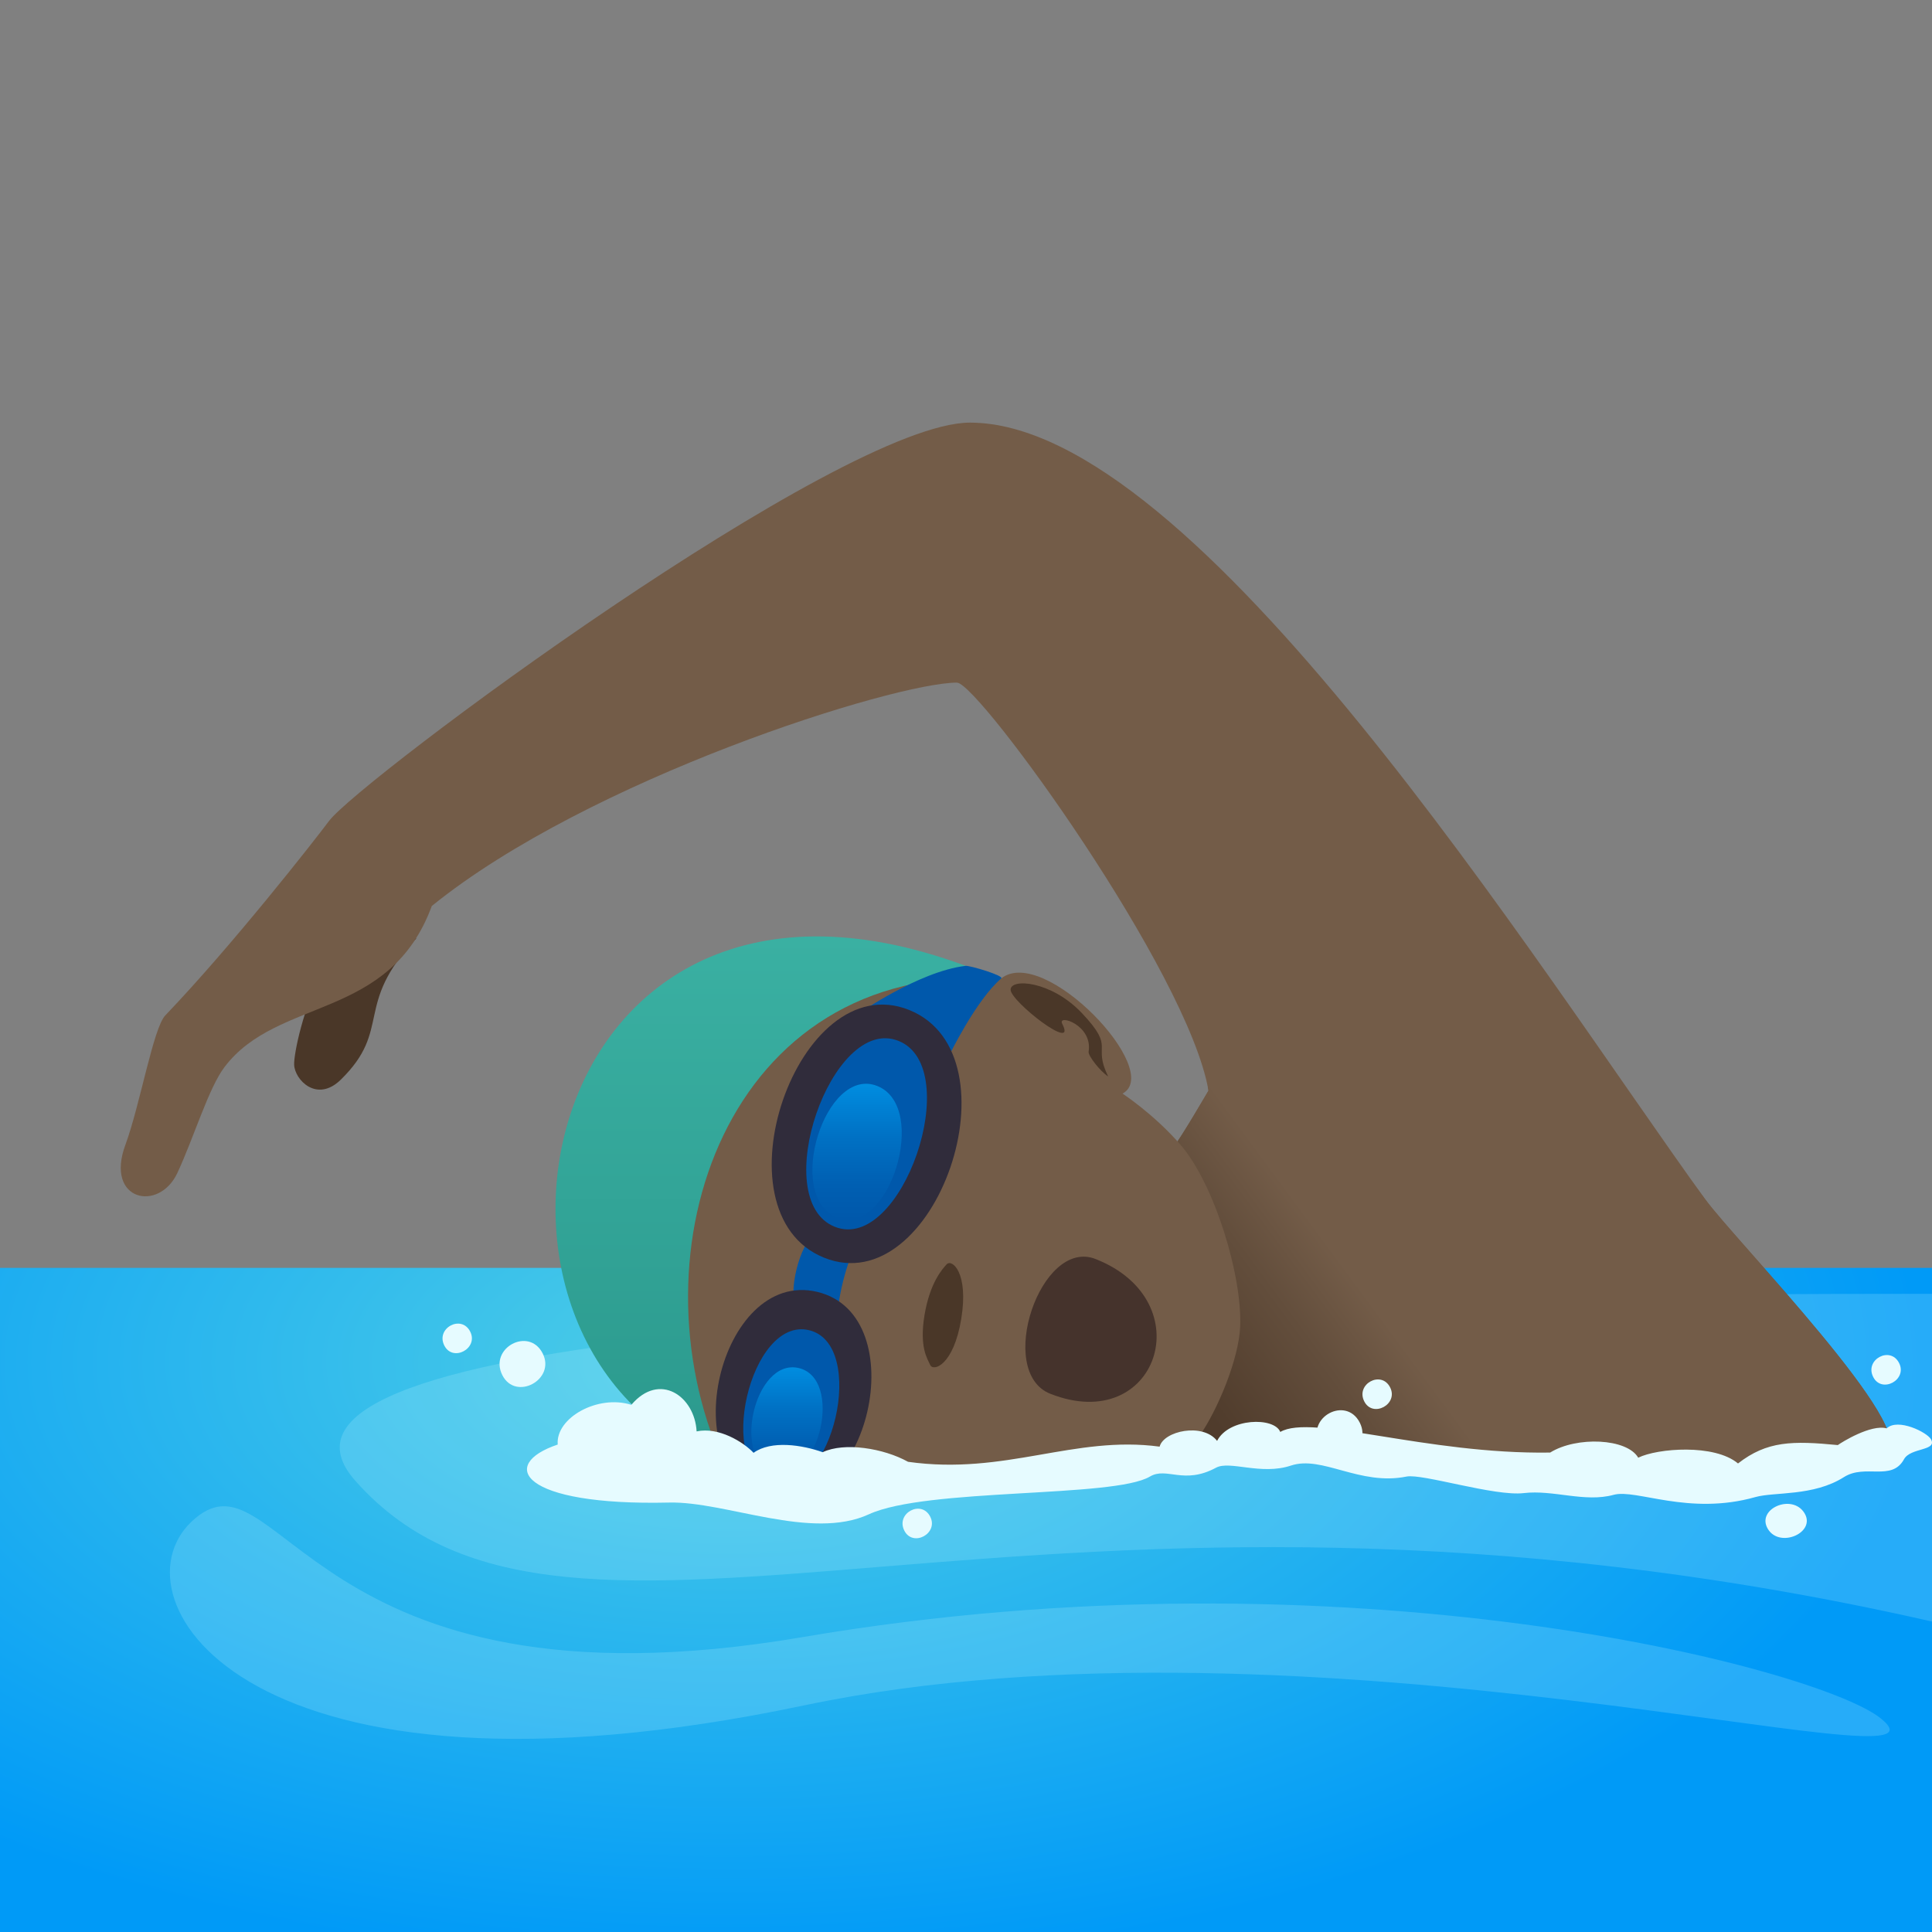 <svg xmlns="http://www.w3.org/2000/svg" xml:space="preserve" style="enable-background:new 0 0 64 64" viewBox="0 0 64 64"><rect x="0" y="0" width="64" height="64" fill="#808080" stroke="none"/><radialGradient id="a" cx="24.133" cy="35.04" r="39.604" gradientTransform="matrix(1 0 0 .506 0 27.401)" gradientUnits="userSpaceOnUse"><stop offset="0" style="stop-color:#4ecee6"/><stop offset="1" style="stop-color:#009af7"/></radialGradient><path d="M64 42H0v22h64V42z" style="fill:url(#a)"/><path d="M64 42.859c-35.507 0-56.328 1.561-52.236 6.187 7.158 8.093 22.524-2.088 52.236 4.67V42.858z" style="opacity:.2;fill:#c2f8ff"/><path d="M26.624 56.496c16.824-3.54 38.801 2.928 35.673.423-2.066-1.654-17.666-5.767-35.716-2.687-16.479 2.813-17.336-6.59-20.244-3.818-2.667 2.543 1.783 9.976 20.287 6.082z" style="opacity:.2;fill:#c2f8ff"/><path d="M56.496 39.74C50.922 32.028 39.655 14 32.129 14l-.42 8.612c.772.103 7.649 9.596 8.324 13.516 0 0-.938 1.61-1.136 1.832-1.397 1.56-1.067 8.865-.741 9.817.185.54 2.273-.2 4.208-.2 7.11 0 14.402 2.996 20.073.5 1.3-.573-5-7.037-5.941-8.338z" style="fill:#735c48"/><linearGradient id="b" x1="39.555" x2="49.244" y1="50.126" y2="42.976" gradientUnits="userSpaceOnUse"><stop offset="0" style="stop-color:#4a3728"/><stop offset=".221" style="stop-color:#513d2d"/><stop offset=".533" style="stop-color:#634e3c"/><stop offset=".737" style="stop-color:#735c48"/></linearGradient><path d="M56.496 39.74c-5.574-7.711-17.139-7.532-16.463-3.613 0 0-.937 1.61-1.136 1.832-1.397 1.56-1.067 8.866-.741 9.818.185.54 2.273-.2 4.208-.2 7.11 0 14.402 2.996 20.073.5 1.3-.573-5-7.036-5.941-8.338z" style="fill:url(#b)"/><path d="M39.108 37.925c-.882-1.018-1.923-1.698-1.923-1.698 1.38-.748-2.596-4.943-4.018-3.815-9.364-3.224-17.033 9.19-9.229 16.012 1.173.382 13.219 1.207 15.794-.854.602-.858 1.302-2.543 1.35-3.617.073-1.7-.855-4.734-1.974-6.028z" style="fill:#735c48"/><path d="M31.36 41.881c-.142.154-.557.61-.735 1.687-.177 1.075.102 1.445.187 1.645.102.236.776.02 1.03-1.52s-.31-1.998-.481-1.812z" style="fill:#4a3728"/><linearGradient id="c" x1="25.712" x2="25.712" y1="48.424" y2="31.02" gradientUnits="userSpaceOnUse"><stop offset="0" style="stop-color:#2b998d"/><stop offset="1" style="stop-color:#3ab0a2"/></linearGradient><path d="M33.021 32.411c-15.29-6.632-19.046 12.413-9.083 16.013-3.098-6.973.14-16.536 9.083-16.013z" style="fill:url(#c)"/><path d="M33.167 32.412c-.844.726-1.732 2.567-1.732 2.567s-1.152-1.068-3.044-1.367c0 0 2.035-1.434 3.597-1.617.137-.015 1.285.326 1.179.417zm-5.416 11.374c-.063-.607.332-2.142.62-2.523.225-.295-1.06-.586-1.365-.394-.521.327-.922 1.958-.62 2.523.177.33 1.405.774 1.365.394z" style="fill:#0058ab"/><path d="M30.12 33.458c3.695 1.49.872 9.695-2.823 8.204-3.697-1.492-.874-9.696 2.823-8.204z" style="fill:#302c3b"/><path d="M29.767 34.482c2.218.895.1 7.05-2.118 6.155-2.22-.896-.101-7.05 2.118-6.155z" style="fill:#0058ab"/><linearGradient id="d" x1="28.391" x2="28.391" y1="40.4" y2="35.901" gradientUnits="userSpaceOnUse"><stop offset="0" style="stop-color:#0058ab"/><stop offset=".254" style="stop-color:#005fb2"/><stop offset=".625" style="stop-color:#0072c5"/><stop offset="1" style="stop-color:#008de0"/></linearGradient><path d="M29.066 35.977c1.732.699.385 5.047-1.348 4.348-1.734-.7-.387-5.048 1.348-4.348z" style="fill:url(#d)"/><path d="M25.506 49.575c3.255.776 4.821-6.003 1.566-6.78-3.256-.776-4.822 6.004-1.566 6.78z" style="fill:#302c3b"/><path d="M25.625 49.15c1.954.466 3.129-4.62 1.175-5.086-1.955-.467-3.13 4.62-1.175 5.086z" style="fill:#0058ab"/><linearGradient id="e" x1="26.07" x2="26.07" y1="48.806" y2="45.294" gradientUnits="userSpaceOnUse"><stop offset="0" style="stop-color:#0058ab"/><stop offset=".254" style="stop-color:#005fb2"/><stop offset=".625" style="stop-color:#0072c5"/><stop offset="1" style="stop-color:#008de0"/></linearGradient><path d="M25.68 48.78c1.475.352 2.257-3.11.782-3.461-1.477-.352-2.26 3.11-.783 3.462z" style="fill:url(#e)"/><path d="M34.794 46.171c-1.824-.719-.324-5.183 1.5-4.464 3.54 1.395 2.039 5.859-1.5 4.464z" style="fill:#45332c"/><path d="M33.478 32.79c.012.392 2.223 2.11 1.71 1.126-.177-.34 1.019.032.874.924-.022.132.388.655.648.818-.538-1.084.266-.892-.865-2.092-1.02-1.081-2.379-1.169-2.367-.776z" style="fill:#4a3728"/><path d="M23.076 47.417c.729-.156 1.545.348 1.887.709.586-.422 1.613-.261 2.289-.02.72-.34 2.018-.132 2.828.318 3.221.455 5.5-.884 8.334-.502.135-.522 1.432-.8 1.904-.191.388-.759 1.89-.8 2.093-.296 1.04-.609 4.84.747 8.94.683.876-.544 2.546-.474 2.917.17.64-.314 2.524-.464 3.306.191.961-.748 1.804-.755 3.306-.609.129-.094 1.096-.696 1.619-.554.371-.35 1.339.13 1.468.363.216.39-.68.269-.894.66-.407.745-1.285.144-1.99.592-1.013.644-2.305.483-2.936.662-2.208.624-3.947-.279-4.692-.075-.962.263-1.992-.174-2.981-.057-.963.114-3.36-.653-3.881-.548-1.552.313-2.793-.71-3.829-.364-.992.33-2.025-.176-2.48.07-1.076.58-1.633-.039-2.192.294-1.198.714-7.388.367-9.31 1.25-1.908.878-4.743-.432-6.613-.389-4.942.115-5.668-1.26-3.694-1.921-.073-.888 1.332-1.667 2.439-1.316.934-1.103 2.1-.287 2.162.88zm-6.435-1.863c-.454-.897.881-1.618 1.336-.72.44.868-.896 1.589-1.336.72z" style="fill:#e6fbff"/><path d="M43.71 47.848c-.455-.897.88-1.618 1.335-.72.44.869-.895 1.59-1.336.72zm18.342-2.234c-.291-.576.566-1.038.858-.462.283.558-.575 1.02-.858.462zm-3.485 5.041c-.411-.664.796-1.197 1.207-.533.398.643-.81 1.177-1.207.533zm-13.374-4.232c-.292-.576.566-1.039.857-.463.283.558-.574 1.02-.857.463zm-15.236 4.281c-.291-.576.566-1.038.858-.462.283.558-.575 1.02-.858.462zm-15.238-6.131c-.292-.576.565-1.038.857-.462.283.558-.575 1.02-.857.462z" style="fill:#e6fbff"/><path d="M9.744 35.273c.02.497.752 1.268 1.544.494 1.722-1.686.41-2.47 2.5-4.677-2.763-2.165-4.075 3.481-4.044 4.183z" style="fill:#4a3728"/><path d="M10.899 27.196c-.517.691-3.22 4.138-5.423 6.44-.398.413-.838 2.976-1.322 4.287-.687 1.86 1.112 2.245 1.723.93.548-1.179 1.033-2.81 1.56-3.505 1.77-2.337 5.465-1.528 6.867-5.336 5.205-4.216 15.317-7.4 17.405-7.4 2.55 0 1.637-8.612.42-8.612-4.295 0-20.224 11.853-21.23 13.196z" style="fill:#735c48"/></svg>